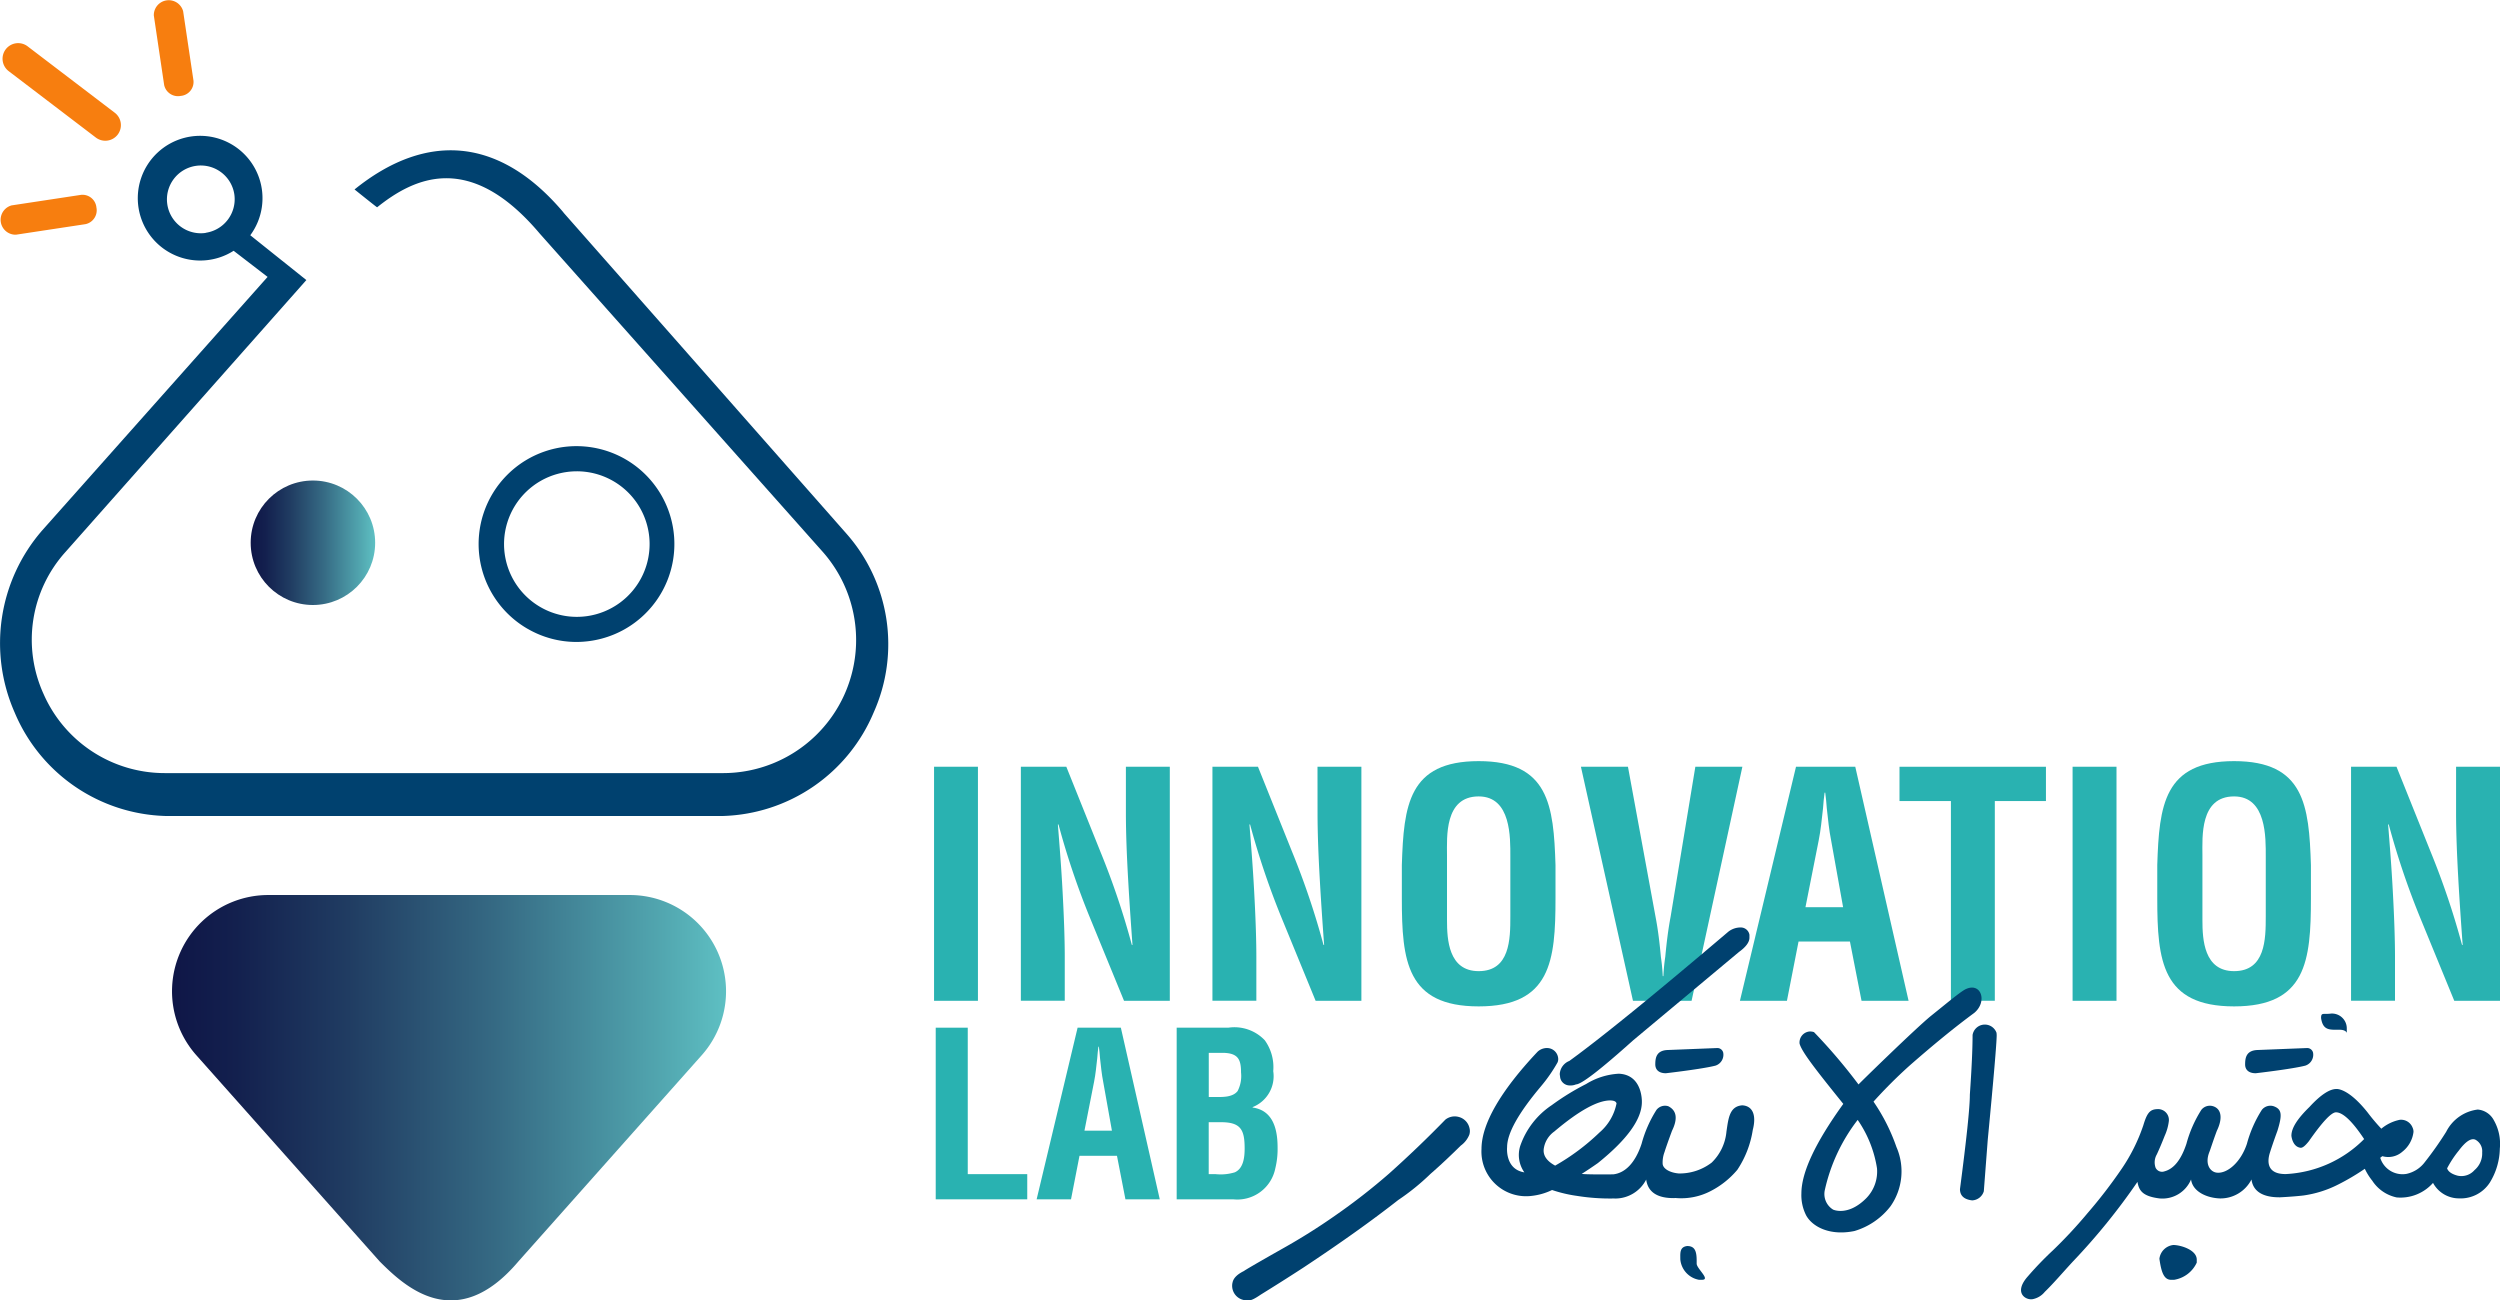 <?xml version="1.0" encoding="UTF-8"?> <svg xmlns="http://www.w3.org/2000/svg" xmlns:xlink="http://www.w3.org/1999/xlink" id="Logo" width="196.186" height="102.047" viewBox="0 0 196.186 102.047"><defs><linearGradient id="linear-gradient" y1="0.5" x2="1" y2="0.5" gradientUnits="objectBoundingBox"><stop offset="0" stop-color="#0f1647"></stop><stop offset="0.117" stop-color="#13204e"></stop><stop offset="0.318" stop-color="#203c62"></stop><stop offset="0.579" stop-color="#356983"></stop><stop offset="0.886" stop-color="#52a7b0"></stop><stop offset="1" stop-color="#5ec0c3"></stop></linearGradient></defs><g id="Group_11" data-name="Group 11"><path id="Path_34" data-name="Path 34" d="M418.542,304.322,404.15,320.508c-4.931,5.834-9.013,1.875-10.893,0l-14.392-16.186a7.554,7.554,0,0,1,5.671-12.563h28.337A7.554,7.554,0,0,1,418.542,304.322Z" transform="translate(-363.466 -221.523)" fill="url(#linear-gradient)"></path><path id="Path_35" data-name="Path 35" d="M371.592,240.749a.979.979,0,0,0-1.115-.822l-5.147.779a.979.979,0,1,0,.293,1.936l5.147-.779A.978.978,0,0,0,371.592,240.749Z" transform="translate(-364.138 -224.323)" fill="#f77e0f"></path><path id="Path_36" data-name="Path 36" d="M377.723,232.648a1.1,1.1,0,0,0,1-1.194L377.91,226a1.171,1.171,0,0,0-2.3.333l.811,5.459A1.11,1.11,0,0,0,377.723,232.648Z" transform="translate(-363.539 -225.122)" fill="#f77e0f"></path><path id="Path_37" data-name="Path 37" d="M371.667,235.742a1.224,1.224,0,1,0,1.484-1.948l-6.838-5.21a1.224,1.224,0,0,0-1.484,1.948Z" transform="translate(-364.146 -224.948)" fill="#f77e0f"></path><path id="Path_38" data-name="Path 38" d="M403.639,272.674a7.636,7.636,0,0,0,3.824,1.031,7.759,7.759,0,0,0,2-.266,7.681,7.681,0,1,0-5.828-.765ZM406,260.513a5.751,5.751,0,0,1,1.488-.2,5.711,5.711,0,1,1-1.488.2Z" transform="translate(-362.232 -223.328)" fill="#00416f"></path><circle id="Ellipse_2" data-name="Ellipse 2" cx="4.884" cy="4.884" r="4.884" transform="translate(19.672 37.709)" fill="url(#linear-gradient)"></circle><path id="Path_39" data-name="Path 39" d="M408.371,241.233c-5.058-5.986-10.816-6.3-16.392-1.8,0,0,1.754,1.411,1.773,1.4,2.848-2.279,7.232-4.478,12.739,2.038l22.229,25a10.445,10.445,0,0,1-7.827,17.364H377.132a10.384,10.384,0,0,1-9.566-6.23,10.277,10.277,0,0,1,1.732-11.126l18.9-21.335-4.4-3.517a4.893,4.893,0,1,0-1.307,1.219l2.665,2.05-17.713,19.921a13.488,13.488,0,0,0-2.145,14.24,13.251,13.251,0,0,0,11.833,8.143H420.9a13.249,13.249,0,0,0,11.826-8.143,13.1,13.1,0,0,0-2.145-14.013l-22.209-25.2m-28.073,1.6a2.659,2.659,0,1,1,2.249-3.013A2.663,2.663,0,0,1,380.3,242.834Z" transform="translate(-364.157 -224.566)" fill="#00416f"></path></g><g id="Group_17" data-name="Group 17" transform="translate(73.295 59.729)"><g id="Group_12" data-name="Group 12"><path id="Path_40" data-name="Path 40" d="M433.7,300.574V282.209h3.444v18.365Z" transform="translate(-433.696 -281.767)" fill="#29b2b1"></path><path id="Path_41" data-name="Path 41" d="M448.406,282.209h3.446v18.365h-3.593l-2.682-6.538a61.483,61.483,0,0,1-2.46-7.3h-.05c.122,1.518.271,3.379.369,5.239.1,1.837.172,3.673.172,5.142v3.453h-3.445V282.209h3.568l2.682,6.684a61.308,61.308,0,0,1,2.461,7.3h.049c-.122-1.665-.246-3.452-.345-5.215s-.172-3.527-.172-5.167Z" transform="translate(-433.347 -281.767)" fill="#29b2b1"></path><path id="Path_42" data-name="Path 42" d="M462.671,282.209h3.444v18.365h-3.592l-2.682-6.538a61.684,61.684,0,0,1-2.461-7.3h-.05c.123,1.518.271,3.379.37,5.239.1,1.837.172,3.673.172,5.142v3.453h-3.446V282.209H458l2.682,6.684a61.507,61.507,0,0,1,2.461,7.3h.048c-.123-1.665-.246-3.452-.345-5.215s-.172-3.527-.172-5.167Z" transform="translate(-432.576 -281.767)" fill="#29b2b1"></path><path id="Path_43" data-name="Path 43" d="M468.529,289.945c.148-4.678.516-8.155,6.029-8.155s5.881,3.477,6.029,8.155v2.62c0,4.9-.369,8.472-6.029,8.472s-6.029-3.575-6.029-8.472Zm3.544,4.334c0,1.518.123,3.992,2.485,3.992,2.461,0,2.485-2.522,2.485-4.286v-4.7c0-1.469.074-4.726-2.485-4.726-2.707,0-2.485,3.207-2.485,4.628Z" transform="translate(-431.815 -281.79)" fill="#29b2b1"></path><path id="Path_44" data-name="Path 44" d="M490.841,282.209h3.691l-3.986,18.365h-4.6l-4.084-18.365h3.691l2.165,11.777c.2,1.029.32,2.082.418,3.135a15.039,15.039,0,0,1,.148,1.519h.049a15.03,15.03,0,0,1,.148-1.519c.1-1.053.221-2.106.418-3.135Z" transform="translate(-431.095 -281.767)" fill="#29b2b1"></path><path id="Path_45" data-name="Path 45" d="M493.7,300.574l4.4-18.365h4.651l4.183,18.365h-3.691l-.911-4.652H498.3l-.911,4.652Zm5.143-7.346h2.953l-.935-5.215c-.173-.857-.247-1.69-.345-2.546-.024-.416-.074-.833-.123-1.225h-.049c-.05.392-.1.808-.123,1.225-.1.857-.172,1.69-.345,2.546Z" transform="translate(-430.455 -281.767)" fill="#29b2b1"></path><path id="Path_46" data-name="Path 46" d="M505.581,282.209h11.492V284.9h-4.012v15.672h-3.445V284.9h-4.035Z" transform="translate(-429.814 -281.767)" fill="#29b2b1"></path><path id="Path_47" data-name="Path 47" d="M518.468,300.574V282.209h3.446v18.365Z" transform="translate(-429.118 -281.767)" fill="#29b2b1"></path><path id="Path_48" data-name="Path 48" d="M524.772,289.945c.148-4.678.517-8.155,6.029-8.155s5.881,3.477,6.029,8.155v2.62c0,4.9-.369,8.472-6.029,8.472s-6.029-3.575-6.029-8.472Zm3.544,4.334c0,1.518.123,3.992,2.485,3.992,2.461,0,2.485-2.522,2.485-4.286v-4.7c0-1.469.074-4.726-2.485-4.726-2.707,0-2.485,3.207-2.485,4.628Z" transform="translate(-428.777 -281.79)" fill="#29b2b1"></path><path id="Path_49" data-name="Path 49" d="M547.443,282.209h3.446v18.365H547.3l-2.682-6.538a61.494,61.494,0,0,1-2.46-7.3h-.05c.123,1.518.271,3.379.369,5.239.1,1.837.172,3.673.172,5.142v3.453H539.2V282.209h3.568l2.682,6.684a61.308,61.308,0,0,1,2.461,7.3h.048c-.122-1.665-.246-3.452-.344-5.215s-.173-3.527-.173-5.167Z" transform="translate(-427.998 -281.767)" fill="#29b2b1"></path></g><g id="Group_13" data-name="Group 13" transform="translate(0.135 20.918)"><path id="Path_50" data-name="Path 50" d="M433.824,315.105V301.636h2.514v11.493h4.669v1.976Z" transform="translate(-433.824 -301.636)" fill="#29b2b1"></path><path id="Path_51" data-name="Path 51" d="M441.337,315.105l3.215-13.469h3.394L451,315.105h-2.694l-.664-3.413H444.7l-.665,3.413Zm3.753-5.388h2.155l-.683-3.825c-.125-.628-.179-1.24-.251-1.868-.018-.306-.054-.61-.09-.9h-.036c-.036.288-.073.592-.091.9-.072.628-.125,1.24-.251,1.868Z" transform="translate(-433.418 -301.636)" fill="#29b2b1"></path><path id="Path_52" data-name="Path 52" d="M451.764,315.105V301.636h4.058a3.281,3.281,0,0,1,2.856.988,3.615,3.615,0,0,1,.664,2.424,2.608,2.608,0,0,1-1.616,2.819v.036c1.418.2,1.957,1.383,1.957,3.125a6.352,6.352,0,0,1-.18,1.652,3.039,3.039,0,0,1-3.3,2.425Zm2.981-8.028c.61,0,1.4.037,1.8-.466a2.568,2.568,0,0,0,.27-1.456c0-1.006-.216-1.508-1.365-1.544h-1.168v3.466Zm.072,6.052a3.791,3.791,0,0,0,1.509-.143c.682-.306.772-1.185.772-1.868,0-1.454-.287-2.065-1.85-2.065h-.97v4.076Z" transform="translate(-432.855 -301.636)" fill="#29b2b1"></path></g><path id="Path_53" data-name="Path 53" d="M474.52,309.163a.9.9,0,0,1,0,.462l-.01.042a1.946,1.946,0,0,1-.675.866c-.754.743-1.54,1.492-2.385,2.227a18.034,18.034,0,0,1-2.525,2.044q-3.07,2.409-7.417,5.287c-1.269.826-2.4,1.536-3.387,2.147-.465.32-.761.456-.893.425a1.064,1.064,0,0,1-.473-.025,1.138,1.138,0,0,1-.851-.955,1.116,1.116,0,0,1,.009-.356l.02-.084c.083-.338.385-.623.894-.872.007-.028,1.018-.62,3.046-1.768a48.034,48.034,0,0,0,4.094-2.572,48.638,48.638,0,0,0,4.239-3.3q2.286-2.043,4.424-4.24a1.187,1.187,0,0,1,1.041-.209A1.161,1.161,0,0,1,474.52,309.163Z" transform="translate(-432.497 -280.361)" fill="#00416f"></path><g id="Group_14" data-name="Group 14" transform="translate(42.958 22.507)"><path id="Path_54" data-name="Path 54" d="M488.23,305.13s2.889-.333,3.9-.6a.9.9,0,0,0,.6-1.007.469.469,0,0,0-.483-.37l-3.908.155c-.854.046-.941.615-.941,1.127C487.4,304.85,487.67,305.13,488.23,305.13Z" transform="translate(-473.753 -303.144)" fill="#00416f"></path><path id="Path_55" data-name="Path 55" d="M532.146,305.13s2.89-.333,3.9-.6a.9.9,0,0,0,.6-1.007.469.469,0,0,0-.482-.37l-3.909.155c-.854.046-.941.615-.941,1.127C531.312,304.85,531.586,305.13,532.146,305.13Z" transform="translate(-471.382 -303.144)" fill="#00416f"></path><path id="Path_56" data-name="Path 56" d="M489.8,317.893c-.607.072-.539.574-.539,1.038a1.789,1.789,0,0,0,1.463,1.612h.238c.7,0-.417-.874-.417-1.268v-.238C490.545,318.273,490.385,317.893,489.8,317.893Z" transform="translate(-473.653 -302.348)" fill="#00416f"></path><path id="Path_57" data-name="Path 57" d="M494.919,307.648c-1,.08-1.084,1.014-1.239,2.074a3.873,3.873,0,0,1-1.156,2.419,4.139,4.139,0,0,1-2.584.854c-.7-.06-1.241-.368-1.266-.764a2.333,2.333,0,0,1,.15-.923c.072-.238.261-.786.583-1.657q.7-1.429-.287-1.931a.849.849,0,0,0-.93.287,9.594,9.594,0,0,0-1.168,2.657c-.487,1.474-1.268,2.29-2.22,2.4-.726.012-2.18.012-2.478-.036.393-.251.822-.536,1.264-.846q3.45-2.77,3.456-4.79s.081-2.149-1.812-2.225a5.428,5.428,0,0,0-2.562.808,19.418,19.418,0,0,0-2.693,1.656,6.31,6.31,0,0,0-2.479,3.205,2.36,2.36,0,0,0,.325,2.073c-1.54-.246-1.355-1.978-1.355-1.978,0-1.085.886-2.67,2.661-4.779a12.218,12.218,0,0,0,1.292-1.86.651.651,0,0,0,.051-.375.881.881,0,0,0-.793-.762,1.078,1.078,0,0,0-.82.287c-2.888,3.064-4.4,5.665-4.4,7.633a3.505,3.505,0,0,0,3.918,3.682,4.893,4.893,0,0,0,1.619-.464,10.745,10.745,0,0,0,1.971.464,16.326,16.326,0,0,0,2.92.2l.029.005a2.735,2.735,0,0,0,2.467-1.489c.132.978.867,1.466,2.179,1.455.038,0,.075-.005.112-.008a5,5,0,0,0,2.808-.564,6.778,6.778,0,0,0,2.05-1.644,7.776,7.776,0,0,0,1.215-3.135C496.038,308.459,495.769,307.694,494.919,307.648Zm-14.68,4.732c-.7-.382-.99-.846-.882-1.4a2.009,2.009,0,0,1,.81-1.274c1.931-1.633,3.4-2.443,4.4-2.443.3.012.452.083.488.238a4.035,4.035,0,0,1-1.334,2.276A17.392,17.392,0,0,1,480.238,312.38Z" transform="translate(-474.452 -303.144)" fill="#00416f"></path></g><path id="Path_58" data-name="Path 58" d="M511.843,300.642q-2.234,1.643-5.1,4.158a37.832,37.832,0,0,0-2.8,2.8,14.9,14.9,0,0,1,1.8,3.563,4.77,4.77,0,0,1-.465,4.648,5.568,5.568,0,0,1-2.824,1.941c-1.915.4-3.291-.322-3.79-1.214a3.488,3.488,0,0,1-.38-1.729c0-1.657,1.1-3.993,3.289-7.031-2.288-2.836-3.259-4.1-3.432-4.731a.866.866,0,0,1,.8-.953.972.972,0,0,1,.332.051,43.518,43.518,0,0,1,3.494,4.108c.012-.036,4.567-4.487,5.72-5.41,1.267-1.015,2.109-1.729,2.61-2.027C512.37,298.128,512.932,299.747,511.843,300.642Zm-9.14,8.389a13.9,13.9,0,0,0-2.585,5.529,1.433,1.433,0,0,0,.656,1.514s1.166.553,2.61-.905a2.993,2.993,0,0,0,.834-2.336A9.169,9.169,0,0,0,502.7,309.031Z" transform="translate(-430.216 -280.879)" fill="#00416f"></path><path id="Path_59" data-name="Path 59" d="M512.953,302.056l.012.167q0,.912-.7,8.211l-.31,4.052a1,1,0,0,1-.905.716h-.013c-.631-.072-.953-.37-.953-.882.512-3.921.775-6.387.775-7.413q.213-3.056.214-4.683A.974.974,0,0,1,512.953,302.056Z" transform="translate(-429.571 -280.732)" fill="#00416f"></path><g id="Group_15" data-name="Group 15" transform="translate(96.163 37.972)"><path id="Path_60" data-name="Path 60" d="M526.021,317.816a1.235,1.235,0,0,0-1.089,1.079c.132.918.307,1.652.914,1.652h.238a2.363,2.363,0,0,0,1.779-1.349v-.238C527.863,318.2,526.6,317.816,526.021,317.816Z" transform="translate(-524.932 -317.816)" fill="#00416f"></path></g><g id="Group_16" data-name="Group 16" transform="translate(85.301 19.81)"><path id="Path_61" data-name="Path 61" d="M538.187,301.855h.238c.7,0,.562.5.562.112v-.238a1.165,1.165,0,0,0-1.234-1.144c-.608.083-.784-.116-.784.349C537.1,301.852,537.579,301.855,538.187,301.855Z" transform="translate(-513.42 -300.585)" fill="#00416f"></path><path id="Path_62" data-name="Path 62" d="M551.734,308.656a1.58,1.58,0,0,0-1.263-.842,3.212,3.212,0,0,0-2.479,1.748,26.946,26.946,0,0,1-1.669,2.369,2.438,2.438,0,0,1-1.448.932,1.83,1.83,0,0,1-2.057-1.262,1.725,1.725,0,0,1,.167-.128,1.669,1.669,0,0,0,1.561-.344,2.328,2.328,0,0,0,.882-1.561.76.76,0,0,0-.071-.332.969.969,0,0,0-1-.618,3.3,3.3,0,0,0-1.455.7,15.661,15.661,0,0,1-1.073-1.273c-1.557-1.962-2.455-1.843-2.455-1.843-.512,0-1.215.431-2.109,1.408-.941.917-1.418,1.652-1.418,2.26,0,0,.069.86.715.943.165.021.382-.171.656-.515,1.049-1.5,1.752-2.255,2.121-2.267.549,0,1.287.7,2.216,2.1a9.315,9.315,0,0,1-6.14,2.746c-1.851.019-1.31-1.507-1.238-1.734s.251-.786.572-1.657c.4-1.282.344-1.7-.292-1.931a.853.853,0,0,0-.932.287,9.552,9.552,0,0,0-1.169,2.657c-.489,1.478-1.56,2.36-2.366,2.267-.5-.053-.966-.649-.58-1.623.092-.232.261-.786.584-1.657.465-.953.38-1.716-.287-1.931a.849.849,0,0,0-.93.287,9.6,9.6,0,0,0-1.168,2.657q-.618,1.87-1.719,2.163a.56.56,0,0,1-.7-.279,1.251,1.251,0,0,1,.095-1.049c.2-.429.406-.918.621-1.466a3.91,3.91,0,0,0,.321-1.132.852.852,0,0,0-.918-.954c-.576.02-.8.323-1.085,1.275a13.929,13.929,0,0,1-1.692,3.4,38.481,38.481,0,0,1-2.694,3.5,36.481,36.481,0,0,1-2.7,2.9,26.062,26.062,0,0,0-1.964,2.037c-1.178,1.32-.155,1.9.368,1.8a1.621,1.621,0,0,0,.95-.572c.683-.664,1.366-1.469,2.212-2.387a49.914,49.914,0,0,0,5.062-6.245c.119.693.411,1.135,1.739,1.3a2.433,2.433,0,0,0,2.466-1.489c.129.958,1.231,1.452,2.277,1.489a2.735,2.735,0,0,0,2.466-1.489c.131.971.94,1.409,2.233,1.4,0,0,1-.046,1.832-.142a8.615,8.615,0,0,0,2.729-.857,17.868,17.868,0,0,0,2.1-1.24,4.661,4.661,0,0,0,.584.935,3.026,3.026,0,0,0,1.918,1.314,3.408,3.408,0,0,0,2.85-1.141,2.314,2.314,0,0,0,2.037,1.215,2.722,2.722,0,0,0,2.42-1.24,5.262,5.262,0,0,0,.786-2.667A3.736,3.736,0,0,0,551.734,308.656Zm-1.525,3.917a1.363,1.363,0,0,1-1.323.429c-.453-.12-.727-.31-.822-.572a8.173,8.173,0,0,1,.917-1.394c.536-.716.965-1,1.3-.858a1.02,1.02,0,0,1,.536,1A1.714,1.714,0,0,1,550.209,312.572Z" transform="translate(-514.626 -300.282)" fill="#00416f"></path></g><path id="Path_63" data-name="Path 63" d="M495.172,294.751v.227c0,.345-.274.726-.822,1.119l-8.307,6.936c-2.562,2.3-4.064,3.456-4.481,3.456a1.055,1.055,0,0,1-.465.083.763.763,0,0,1-.775-.6l-.036-.274v-.024a1.181,1.181,0,0,1,.75-1.024q3.7-2.681,12.477-10.142a1.566,1.566,0,0,1,.977-.334A.69.69,0,0,1,495.172,294.751Z" transform="translate(-431.18 -281.121)" fill="#00416f"></path></g><path id="Path_64" data-name="Path 64" d="M371.721,240.624a1.1,1.1,0,0,0-1.2-.995l-5.456.828a1.171,1.171,0,0,0,.342,2.3l5.456-.828A1.11,1.11,0,0,0,371.721,240.624Z" transform="translate(-364.154 -224.339)" fill="#f77e0f"></path></svg> 